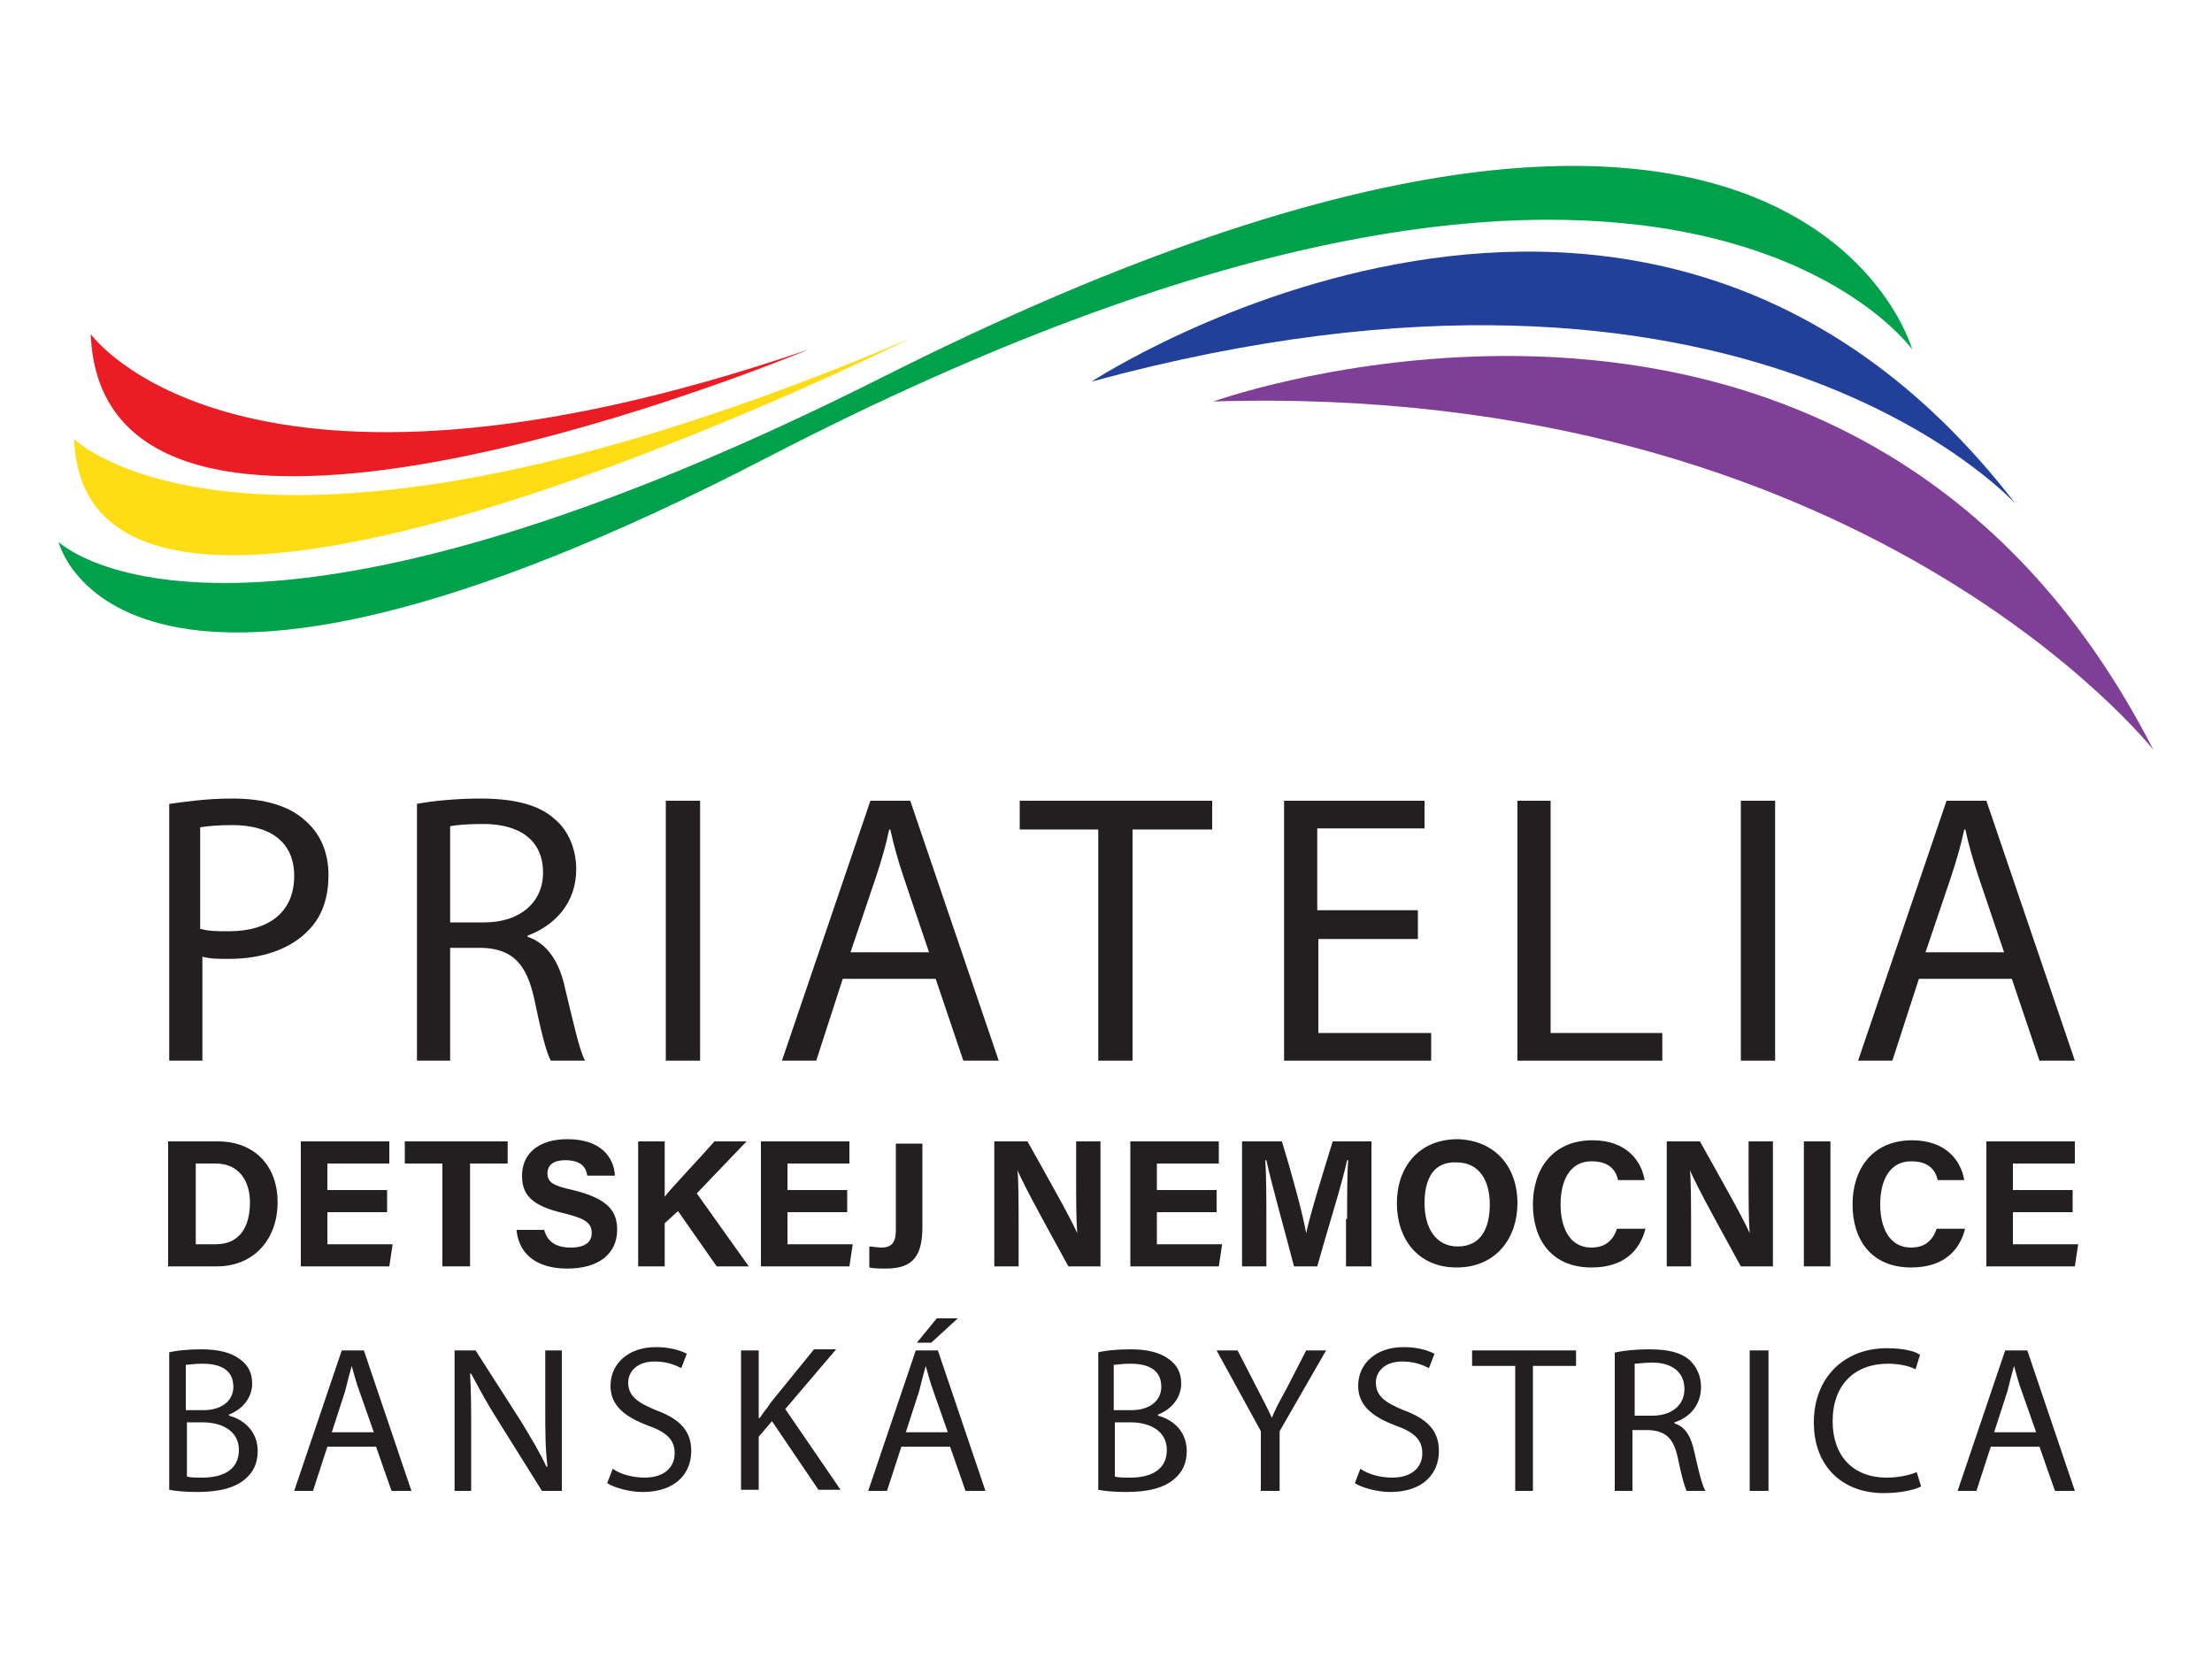 <svg xmlns="http://www.w3.org/2000/svg" xmlns:xlink="http://www.w3.org/1999/xlink" id="Layer_1" x="0px" y="0px" viewBox="0 0 200 150" style="enable-background:new 0 0 200 150;" xml:space="preserve"><style type="text/css">	.st0{fill:#231F20;}	.st1{fill:#EC1C24;}	.st2{fill:#FFDD15;}	.st3{fill:#00A14B;}	.st4{fill:#223F99;}	.st5{fill:#7F3F97;}</style><g>	<g>		<path class="st0" d="M15.2,72.7c1.5-0.2,3.4-0.5,5.8-0.5c3,0,5.2,0.7,6.6,2c1.3,1.1,2.1,2.8,2.1,4.9c0,2.1-0.6,3.8-1.8,5   c-1.6,1.7-4.2,2.6-7.2,2.6c-0.9,0-1.7,0-2.4-0.2v9.4h-3V72.7z M18.2,84c0.7,0.2,1.5,0.2,2.5,0.2c3.7,0,5.9-1.8,5.9-5   c0-3.1-2.2-4.6-5.6-4.6c-1.3,0-2.3,0.1-2.9,0.2V84z"></path>		<path class="st0" d="M37.6,72.7c1.5-0.3,3.8-0.5,5.8-0.5c3.2,0,5.4,0.6,6.8,1.9c1.2,1,1.9,2.7,1.9,4.5c0,3.1-2,5.1-4.4,6v0.1   c1.8,0.6,2.9,2.3,3.4,4.7c0.8,3.3,1.3,5.6,1.8,6.5h-3.1c-0.4-0.7-0.9-2.7-1.5-5.6c-0.7-3.2-2-4.5-4.7-4.6h-2.9v10.2h-3V72.7z    M40.7,83.4h3.1c3.2,0,5.3-1.8,5.3-4.5c0-3-2.2-4.4-5.4-4.4c-1.5,0-2.5,0.1-3,0.2V83.4z"></path>		<path class="st0" d="M63.3,72.4v23.5h-3.1V72.4H63.3z"></path>		<path class="st0" d="M76.2,88.5l-2.4,7.4h-3.1l8-23.5h3.6l8,23.5h-3.2l-2.5-7.4H76.2z M84,86.1l-2.3-6.8c-0.5-1.5-0.9-2.9-1.2-4.3   h-0.1c-0.3,1.4-0.7,2.8-1.2,4.3l-2.3,6.8H84z"></path>		<path class="st0" d="M99.4,75h-7.2v-2.6h17.4V75h-7.2v20.9h-3.1V75z"></path>		<path class="st0" d="M128.3,84.9h-9.1v8.5h10.2v2.5h-13.3V72.4h12.7v2.5h-9.7v7.4h9.1V84.9z"></path>		<path class="st0" d="M137.1,72.4h3.1v21h10.1v2.5h-13.1V72.4z"></path>		<path class="st0" d="M160.5,72.4v23.5h-3.1V72.4H160.5z"></path>		<path class="st0" d="M173.5,88.5l-2.4,7.4h-3.1l8-23.5h3.6l8,23.5h-3.2l-2.5-7.4H173.5z M181.2,86.1l-2.3-6.8   c-0.5-1.5-0.9-2.9-1.2-4.3h-0.1c-0.3,1.4-0.7,2.8-1.2,4.3l-2.3,6.8H181.2z"></path>	</g>	<g>		<path class="st0" d="M15.2,122.3c0.7-0.2,1.9-0.3,3-0.3c1.6,0,2.7,0.3,3.5,0.9c0.7,0.5,1.1,1.2,1.1,2.2c0,1.2-0.8,2.3-2.1,2.8v0.1   c1.2,0.3,2.6,1.3,2.6,3.2c0,1.1-0.4,1.9-1.1,2.5c-0.9,0.8-2.3,1.2-4.4,1.2c-1.1,0-2-0.1-2.5-0.2V122.3z M16.9,127.5h1.5   c1.7,0,2.7-0.9,2.7-2.1c0-1.5-1.1-2.1-2.8-2.1c-0.8,0-1.2,0.1-1.5,0.1V127.5z M16.9,133.5c0.3,0.1,0.8,0.1,1.4,0.1   c1.7,0,3.3-0.6,3.3-2.5c0-1.7-1.5-2.5-3.3-2.5h-1.4V133.5z"></path>		<path class="st0" d="M29.6,130.8l-1.3,4h-1.7l4.3-12.7h2l4.3,12.7h-1.8l-1.4-4H29.6z M33.8,129.5l-1.3-3.7   c-0.3-0.8-0.5-1.6-0.7-2.3h0c-0.2,0.7-0.4,1.5-0.6,2.3l-1.2,3.7H33.8z"></path>		<path class="st0" d="M41.1,134.8v-12.7H43l4.1,6.4c0.9,1.5,1.7,2.8,2.3,4.1l0.1,0c-0.2-1.7-0.2-3.2-0.2-5.2v-5.3h1.5v12.7H49   l-4-6.4c-0.9-1.4-1.7-2.9-2.4-4.2l-0.1,0c0.1,1.6,0.1,3.1,0.1,5.2v5.4H41.1z"></path>		<path class="st0" d="M55.4,132.8c0.7,0.5,1.8,0.8,2.9,0.8c1.7,0,2.7-0.9,2.7-2.2c0-1.2-0.7-1.9-2.4-2.5c-2.1-0.8-3.4-1.8-3.4-3.6   c0-2,1.6-3.5,4.1-3.5c1.3,0,2.2,0.3,2.8,0.6l-0.5,1.3c-0.4-0.2-1.2-0.6-2.4-0.6c-1.7,0-2.4,1-2.4,1.9c0,1.2,0.8,1.8,2.5,2.5   c2.2,0.8,3.2,1.9,3.2,3.7c0,2-1.4,3.7-4.4,3.7c-1.2,0-2.6-0.4-3.2-0.8L55.4,132.8z"></path>		<path class="st0" d="M67,122.1h1.6v6.1h0.1c0.3-0.5,0.7-0.9,1-1.4l3.9-4.8h2l-4.6,5.4l5,7.3H74l-4.2-6.2l-1.2,1.4v4.8H67V122.1z"></path>		<path class="st0" d="M81.5,130.8l-1.3,4h-1.7l4.3-12.7h2l4.3,12.7h-1.8l-1.4-4H81.5z M85.7,129.5l-1.3-3.7   c-0.3-0.8-0.5-1.6-0.7-2.3h0c-0.2,0.7-0.4,1.5-0.6,2.3l-1.2,3.7H85.7z M86.6,119.2l-2.4,2.2h-1.3l1.8-2.2H86.6z"></path>		<path class="st0" d="M99.2,122.3c0.7-0.2,1.9-0.3,3-0.3c1.6,0,2.7,0.3,3.5,0.9c0.7,0.5,1.1,1.2,1.1,2.2c0,1.2-0.8,2.3-2.1,2.8v0.1   c1.2,0.3,2.6,1.3,2.6,3.2c0,1.1-0.4,1.9-1.1,2.5c-0.9,0.8-2.3,1.2-4.4,1.2c-1.1,0-2-0.1-2.5-0.2V122.3z M100.8,127.5h1.5   c1.7,0,2.7-0.9,2.7-2.1c0-1.5-1.1-2.1-2.8-2.1c-0.8,0-1.2,0.1-1.5,0.1V127.5z M100.8,133.5c0.3,0.1,0.8,0.1,1.4,0.1   c1.7,0,3.3-0.6,3.3-2.5c0-1.7-1.5-2.5-3.3-2.5h-1.4V133.5z"></path>		<path class="st0" d="M114,134.8v-5.4l-4-7.3h1.9l1.8,3.5c0.5,1,0.9,1.7,1.3,2.6h0c0.3-0.8,0.8-1.7,1.3-2.6l1.8-3.5h1.8l-4.2,7.3   v5.4H114z"></path>		<path class="st0" d="M123,132.8c0.7,0.5,1.8,0.8,2.9,0.8c1.7,0,2.7-0.9,2.7-2.2c0-1.2-0.7-1.9-2.4-2.5c-2.1-0.8-3.4-1.8-3.4-3.6   c0-2,1.6-3.5,4.1-3.5c1.3,0,2.2,0.3,2.8,0.6l-0.5,1.3c-0.4-0.2-1.2-0.6-2.4-0.6c-1.7,0-2.4,1-2.4,1.9c0,1.2,0.8,1.8,2.5,2.5   c2.2,0.8,3.2,1.9,3.2,3.7c0,2-1.4,3.7-4.4,3.7c-1.2,0-2.6-0.4-3.2-0.8L123,132.8z"></path>		<path class="st0" d="M137,123.5h-3.9v-1.4h9.4v1.4h-3.9v11.3H137V123.5z"></path>		<path class="st0" d="M146,122.3c0.8-0.2,2-0.3,3.1-0.3c1.8,0,2.9,0.3,3.7,1c0.6,0.6,1,1.4,1,2.4c0,1.7-1.1,2.8-2.4,3.2v0.1   c1,0.3,1.5,1.2,1.8,2.6c0.4,1.8,0.7,3,1,3.5h-1.7c-0.2-0.4-0.5-1.5-0.8-3c-0.4-1.8-1.1-2.4-2.6-2.5h-1.5v5.5H146V122.3z    M147.7,128h1.7c1.8,0,2.9-1,2.9-2.4c0-1.6-1.2-2.4-2.9-2.4c-0.8,0-1.3,0.1-1.6,0.1V128z"></path>		<path class="st0" d="M159.9,122.1v12.7h-1.7v-12.7H159.9z"></path>		<path class="st0" d="M173.7,134.4c-0.6,0.3-1.8,0.6-3.4,0.6c-3.6,0-6.3-2.3-6.3-6.4c0-4,2.7-6.7,6.6-6.7c1.6,0,2.6,0.3,3,0.6   l-0.4,1.3c-0.6-0.3-1.5-0.5-2.5-0.5c-3,0-5,1.9-5,5.2c0,3.1,1.8,5.1,4.9,5.1c1,0,2-0.2,2.7-0.5L173.7,134.4z"></path>		<path class="st0" d="M180,130.8l-1.3,4h-1.7l4.3-12.7h2l4.3,12.7h-1.8l-1.4-4H180z M184.1,129.5l-1.3-3.7   c-0.3-0.8-0.5-1.6-0.7-2.3h0c-0.2,0.7-0.4,1.5-0.6,2.3l-1.2,3.7H184.1z"></path>	</g>	<g>		<path class="st0" d="M15.2,103.2h4.5c3.3,0,5.4,2.2,5.4,5.5c0,3.3-2.1,5.8-5.5,5.8h-4.4V103.2z M17.7,112.5h1.8   c2.2,0,3.1-1.6,3.1-3.8c0-1.8-0.9-3.5-3.1-3.5h-1.8V112.5z"></path>		<path class="st0" d="M35,109.6h-5.4v2.9h5.9l-0.3,2h-8v-11.3h8v2h-5.6v2.4H35V109.6z"></path>		<path class="st0" d="M40,105.2h-3.4v-2h9.3v2h-3.4v9.3H40V105.2z"></path>		<path class="st0" d="M49.2,111.2c0.3,1.1,1.1,1.6,2.4,1.6c1.3,0,1.9-0.5,1.9-1.3c0-0.9-0.5-1.3-2.5-1.8c-3.1-0.7-3.8-1.8-3.8-3.4   c0-2,1.5-3.3,4.1-3.3c3,0,4.2,1.6,4.3,3.3h-2.5c-0.1-0.7-0.5-1.4-2-1.4c-1,0-1.6,0.4-1.6,1.2c0,0.8,0.5,1.1,2.3,1.5   c3.3,0.8,4,2,4,3.6c0,2.1-1.6,3.5-4.5,3.5c-2.9,0-4.4-1.4-4.6-3.5H49.2z"></path>		<path class="st0" d="M57.7,103.2h2.4v5c0.7-0.9,3.1-3.4,4.5-5h2.9l-4.5,4.7l4.7,6.6h-2.9l-3.5-5l-1.2,1.1v3.9h-2.4V103.2z"></path>		<path class="st0" d="M76.6,109.6h-5.4v2.9h5.9l-0.3,2h-8v-11.3h8v2h-5.6v2.4h5.4V109.6z"></path>		<path class="st0" d="M83.4,110.9c0,2.6-0.8,3.8-3.3,3.8c-0.4,0-1.1,0-1.5-0.1v-1.9c0.2,0,0.8,0.1,1.1,0.1c1.1,0,1.3-0.7,1.3-1.6   v-7.8h2.4V110.9z"></path>		<path class="st0" d="M89.9,114.5v-11.3h3c1.4,2.5,4,7.1,4.5,8.3h0c-0.1-1.2-0.1-3.1-0.1-5v-3.3h2.2v11.3h-2.9   c-1.2-2.2-4.1-7.4-4.6-8.7h0c0.1,1,0.1,3.3,0.1,5.3v3.4H89.9z"></path>		<path class="st0" d="M110,109.6h-5.4v2.9h5.9l-0.3,2h-8v-11.3h8v2h-5.6v2.4h5.4V109.6z"></path>		<path class="st0" d="M121.8,110.2c0-1.9,0-4.1,0.1-5.3h-0.1c-0.5,2.3-1.7,6-2.7,9.6H117c-0.8-3.1-2-7.3-2.5-9.6h-0.1   c0.1,1.3,0.1,3.6,0.1,5.6v4h-2.2v-11.3h3.6c0.9,2.9,1.9,6.6,2.2,8.3h0c0.3-1.5,1.5-5.4,2.4-8.3h3.5v11.3h-2.3V110.2z"></path>		<path class="st0" d="M137.2,108.8c0,3.1-1.9,5.8-5.5,5.8c-3.5,0-5.4-2.6-5.4-5.8c0-3.3,2-5.8,5.5-5.8   C135.1,103.1,137.2,105.4,137.2,108.8z M128.8,108.8c0,2.2,1,3.9,3,3.9c2.2,0,2.9-1.8,2.9-3.8c0-2.1-0.9-3.8-3-3.8   C129.6,105,128.8,106.6,128.8,108.8z"></path>		<path class="st0" d="M148.8,111c-0.5,2.1-2,3.6-4.9,3.6c-3.6,0-5.3-2.5-5.3-5.7c0-3.1,1.7-5.8,5.4-5.8c3,0,4.4,1.8,4.7,3.6h-2.4   c-0.2-0.9-0.8-1.7-2.4-1.7c-2,0-2.8,1.8-2.8,3.9c0,1.9,0.7,3.9,2.8,3.9c1.6,0,2.1-1.1,2.3-1.7H148.8z"></path>		<path class="st0" d="M150.7,114.5v-11.3h3c1.4,2.5,4,7.1,4.5,8.3h0c-0.1-1.2-0.1-3.1-0.1-5v-3.3h2.2v11.3h-2.9   c-1.2-2.2-4.1-7.4-4.6-8.7h0c0.1,1,0.1,3.3,0.1,5.3v3.4H150.7z"></path>		<path class="st0" d="M165.5,103.2v11.3h-2.4v-11.3H165.5z"></path>		<path class="st0" d="M177.7,111c-0.5,2.1-2,3.6-4.9,3.6c-3.6,0-5.3-2.5-5.3-5.7c0-3.1,1.7-5.8,5.4-5.8c3,0,4.4,1.8,4.7,3.6h-2.4   c-0.2-0.9-0.8-1.7-2.4-1.7c-2,0-2.8,1.8-2.8,3.9c0,1.9,0.7,3.9,2.8,3.9c1.6,0,2.1-1.1,2.3-1.7H177.7z"></path>		<path class="st0" d="M187.3,109.6H182v2.9h5.9l-0.3,2h-8v-11.3h8v2H182v2.4h5.4V109.6z"></path>	</g>	<g>		<path class="st1" d="M8.2,30.2c0,0,13.5,19,64.9,1.4C73.1,31.6,9.3,58.3,8.2,30.2z"></path>		<path class="st2" d="M6.7,39.7c0,0,16.3,16.1,75.6-9.1C82.3,30.6,7.7,67.8,6.7,39.7z"></path>		<path class="st3" d="M5.3,49c0,0,15.3,14.9,74.7-15c82.1-41.3,92.9-2.4,92.9-2.4S150.1-0.4,69.5,41.3C10.7,71.8,5.3,49,5.3,49z"></path>		<path class="st4" d="M98.7,34.5c0,0,49.8-32.7,83.5,11C182.2,45.6,157.9,18.4,98.7,34.5z"></path>		<path class="st5" d="M109.7,36.3c0,0,58.2-20.9,85,31.5C194.7,67.8,168.5,34.5,109.7,36.3z"></path>	</g></g></svg>